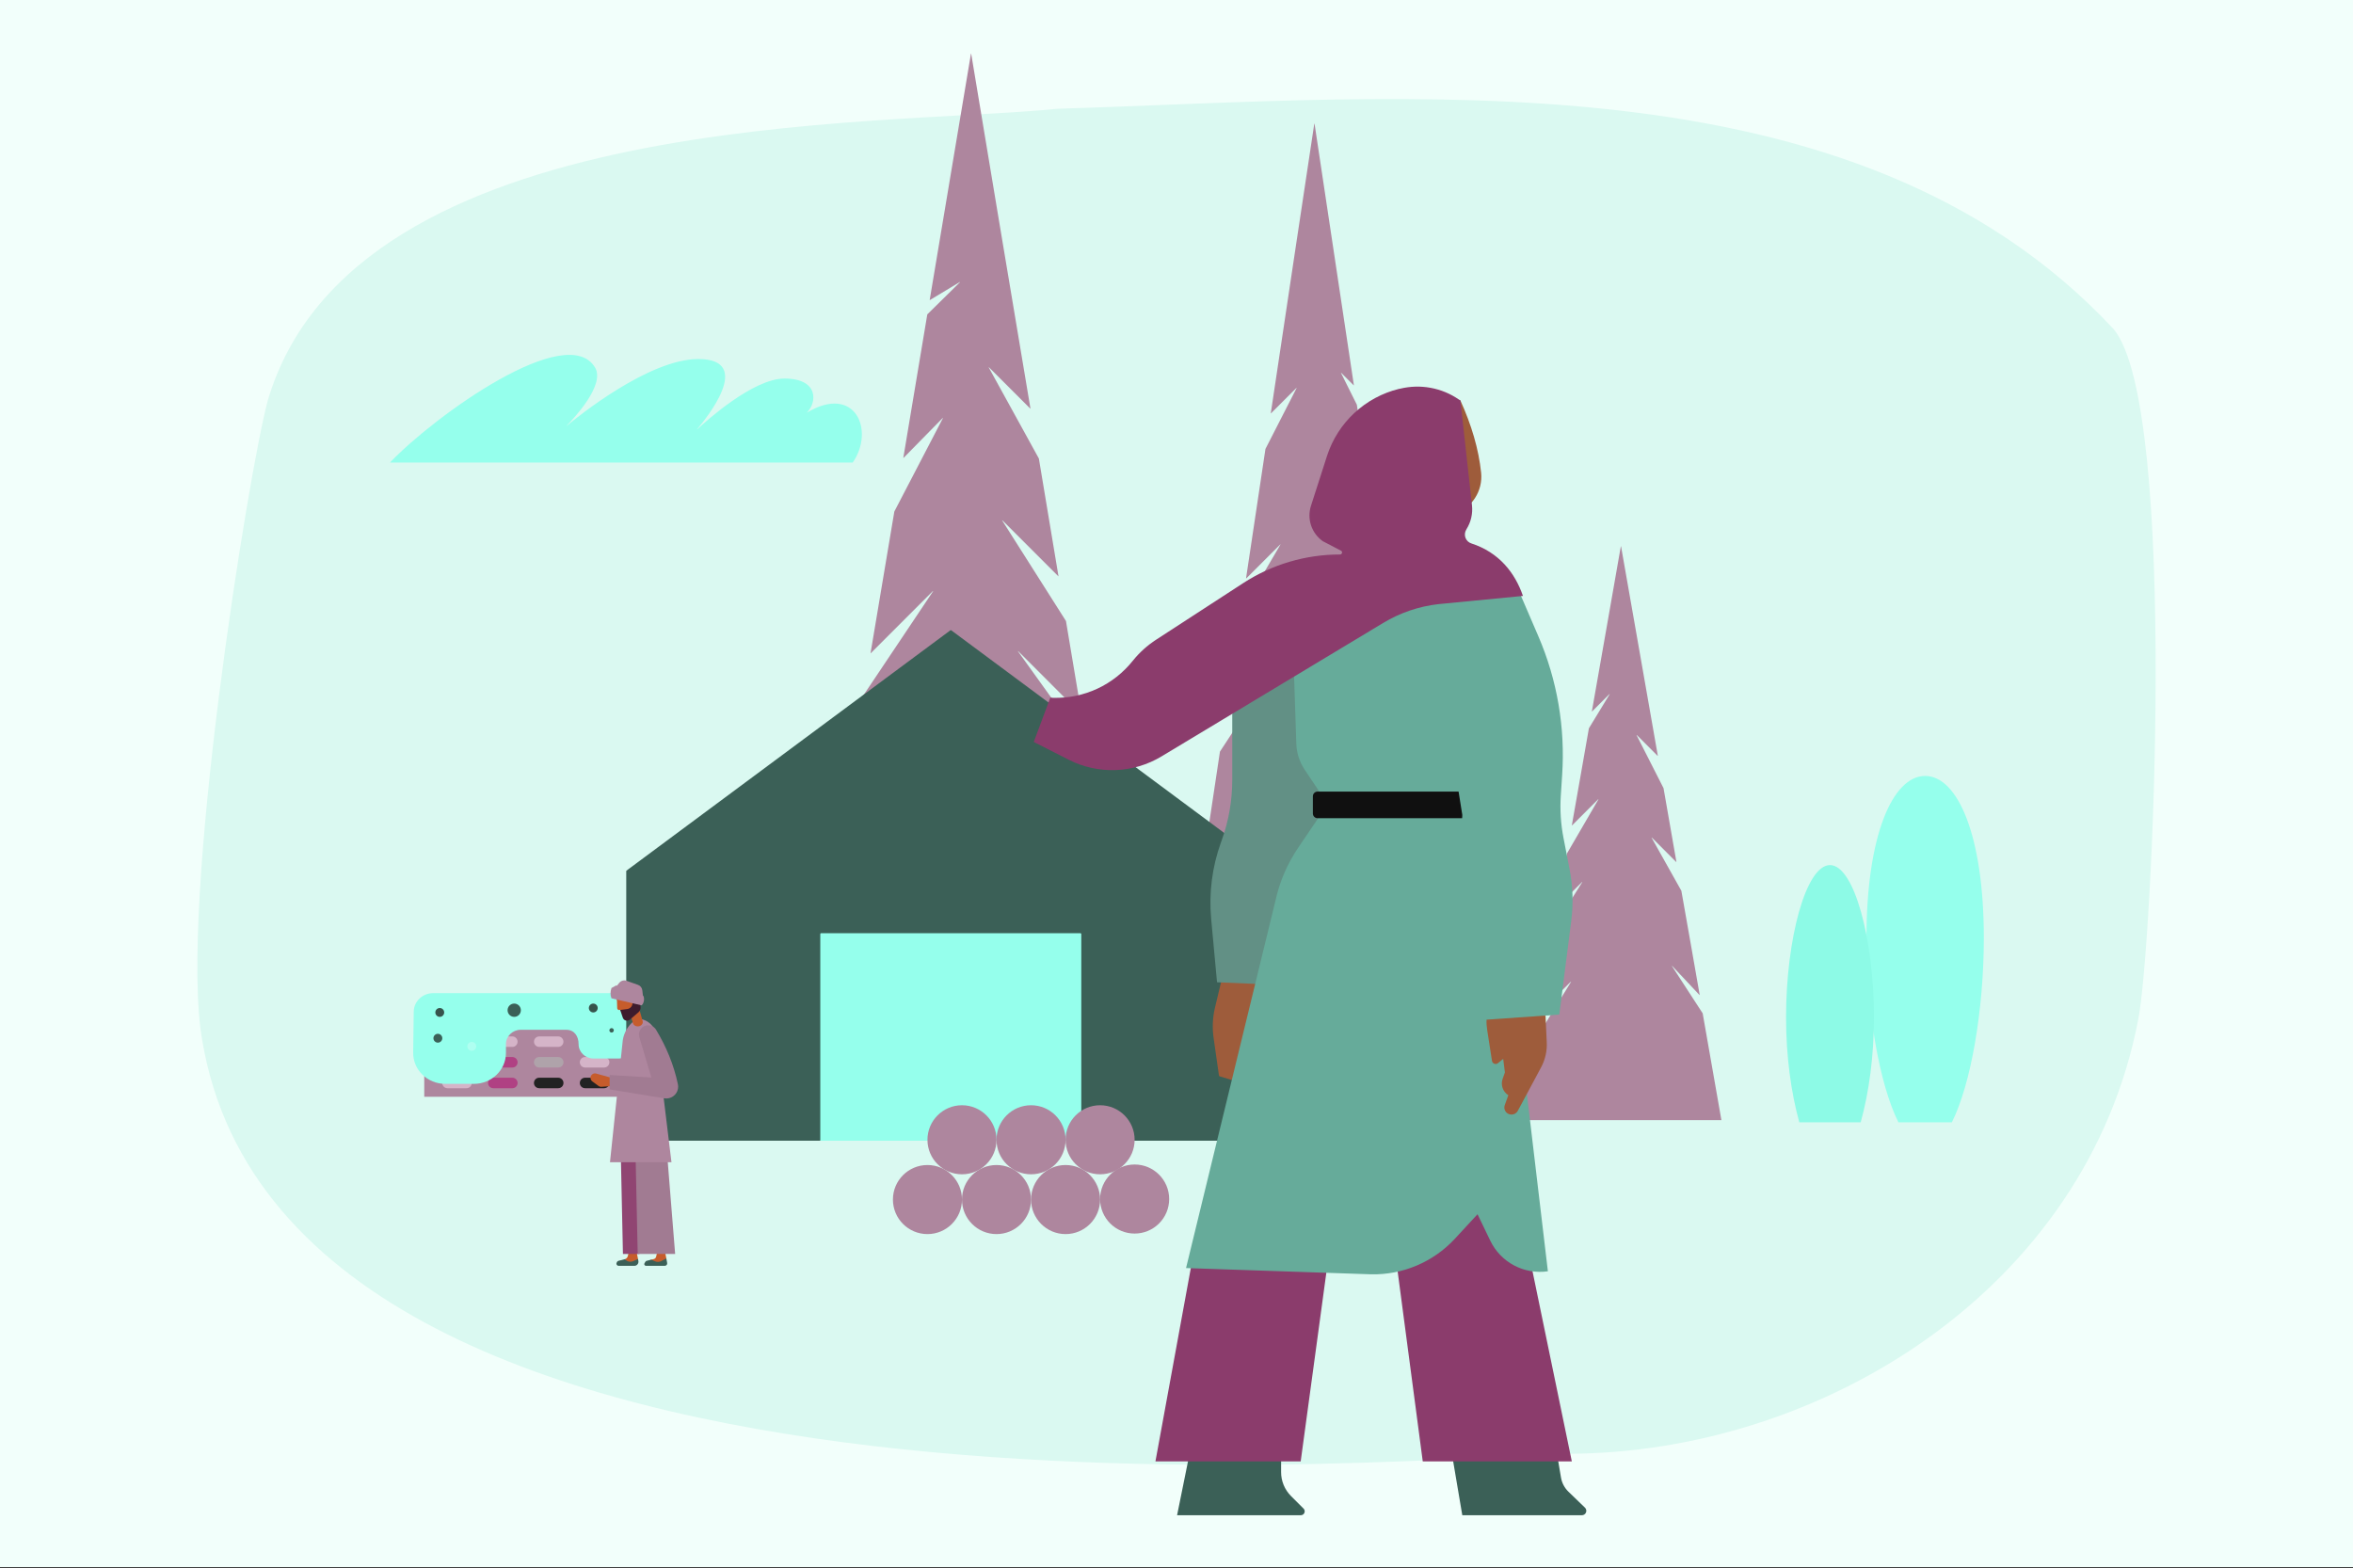 <svg width="2000" height="1333" viewBox="0 0 2000 1333" fill="none" xmlns="http://www.w3.org/2000/svg">
<rect x="0" y="0" width="2000" height="1333" fill="#333333" stroke="none"/>
<g clip-path="url(#clip0_1904_271)">
<path d="M2000 0H0V1332.05H2000V0Z" fill="#F2FFFB"/>
<path d="M227.578 340.512C301.013 90.737 750.155 107.772 898.896 92.435C1194.68 83.584 1575.66 42.681 1796.48 279.686C1852.19 345.794 1829.19 809.242 1817.43 866.672C1773.47 1095.49 1548.91 1234.86 1333.37 1235.72C1230.8 1236.05 247.007 1335.05 171.86 884.041C151.764 771.589 210.877 402.194 227.578 340.512Z" fill="#DAF9F1"/>
<path d="M1658.97 953.947C1658.99 953.947 1659.02 953.947 1659.03 953.933C1659.05 953.918 1659.06 953.904 1659.08 953.889C1675.18 921.822 1686.21 858.602 1686.21 797.298C1686.21 710.064 1663.92 659.555 1636.32 659.555C1608.74 659.555 1586.45 710.064 1586.45 797.298C1586.45 858.602 1597.47 921.822 1613.59 953.889C1613.59 953.904 1613.62 953.918 1613.62 953.933C1613.64 953.947 1613.66 953.947 1613.69 953.947H1658.97Z" fill="#95FFEC"/>
<path d="M1581.49 953.946C1581.5 953.946 1581.53 953.946 1581.55 953.917C1581.58 953.902 1581.59 953.888 1581.59 953.859C1588.58 928.408 1592.82 898.024 1592.82 864.535C1592.82 798.733 1576.05 735.324 1555.46 735.324C1534.87 735.324 1518.11 798.733 1518.11 864.535C1518.11 898.024 1522.35 928.408 1529.34 953.859C1529.34 953.888 1529.35 953.902 1529.37 953.917C1529.38 953.946 1529.43 953.946 1529.44 953.946H1581.49Z" fill="#8DFAE6"/>
<path d="M360.605 856.863C360.605 856.848 360.605 856.834 360.62 856.819C360.62 856.805 360.634 856.805 360.649 856.805H796.224C796.238 856.805 796.253 856.805 796.267 856.819C796.282 856.834 796.296 856.848 796.296 856.848L808.572 885.056C808.586 885.085 808.601 885.114 808.601 885.157V932.184C808.601 932.198 808.586 932.213 808.586 932.228C808.572 932.228 808.557 932.242 808.543 932.242H360.649C360.634 932.242 360.62 932.228 360.62 932.228C360.605 932.213 360.605 932.198 360.605 932.184V856.863Z" fill="#AE869E"/>
<path d="M743.279 922.12C744.396 922.12 745.31 921.22 745.31 920.103C745.31 918.986 744.396 918.086 743.279 918.086C742.161 918.086 741.262 918.986 741.262 920.103C741.262 921.22 742.161 922.12 743.279 922.12Z" fill="#37534C"/>
<path d="M396.534 872.301H380.356C379.166 872.301 378.034 871.823 377.193 870.981C376.351 870.154 375.887 869.022 375.887 867.832C375.887 866.643 376.351 865.511 377.193 864.669C378.034 863.842 379.166 863.363 380.356 863.363H396.534C397.724 863.363 398.856 863.842 399.698 864.669C400.539 865.511 401.003 866.643 401.003 867.832C401.003 869.022 400.539 870.154 399.698 870.981C398.856 871.823 397.724 872.301 396.534 872.301Z" fill="#B04183"/>
<path d="M435.48 872.301H419.287C418.111 872.301 416.965 871.823 416.138 870.981C415.296 870.154 414.832 869.022 414.832 867.832C414.832 866.643 415.296 865.511 416.138 864.669C416.965 863.842 418.111 863.363 419.287 863.363H435.48C436.655 863.363 437.787 863.842 438.628 864.684C439.47 865.511 439.934 866.643 439.949 867.832C439.949 868.427 439.833 869.008 439.615 869.545C439.383 870.081 439.049 870.575 438.643 870.996C438.222 871.402 437.729 871.736 437.192 871.968C436.641 872.185 436.06 872.301 435.48 872.301Z" fill="#AFA3AA"/>
<path d="M474.484 872.301H458.291C457.115 872.301 455.969 871.823 455.142 870.981C454.3 870.154 453.836 869.022 453.836 867.832C453.836 866.643 454.3 865.511 455.142 864.669C455.969 863.842 457.115 863.363 458.291 863.363H474.484C475.673 863.363 476.805 863.842 477.647 864.669C478.488 865.511 478.953 866.643 478.953 867.832C478.953 869.022 478.488 870.154 477.647 870.981C476.805 871.823 475.673 872.301 474.484 872.301Z" fill="#222222"/>
<path d="M513.484 872.301H497.305C496.115 872.301 494.983 871.823 494.142 870.981C493.3 870.154 492.836 869.022 492.836 867.832C492.836 866.643 493.3 865.511 494.142 864.669C494.983 863.842 496.115 863.363 497.305 863.363H513.484C514.673 863.363 515.805 863.842 516.647 864.669C517.488 865.511 517.953 866.643 517.953 867.832C517.953 869.022 517.488 870.154 516.647 870.981C515.805 871.823 514.673 872.301 513.484 872.301Z" fill="#B04183"/>
<path d="M552.503 872.301H536.31C535.135 872.301 533.988 871.823 533.161 870.981C532.32 870.154 531.855 869.022 531.855 867.832C531.855 866.643 532.32 865.511 533.161 864.669C533.988 863.842 535.135 863.363 536.31 863.363H552.503C553.693 863.378 554.81 863.842 555.652 864.684C556.479 865.511 556.958 866.643 556.972 867.832C556.958 869.008 556.479 870.139 555.637 870.966C554.81 871.794 553.678 872.272 552.503 872.301Z" fill="#B04183"/>
<path d="M591.433 872.301H575.254C574.064 872.301 572.933 871.823 572.091 870.981C571.249 870.154 570.785 869.022 570.785 867.832C570.785 866.643 571.249 865.511 572.091 864.669C572.933 863.842 574.064 863.363 575.254 863.363H591.433C592.623 863.378 593.754 863.842 594.582 864.684C595.423 865.511 595.902 866.643 595.902 867.832C595.902 868.413 595.8 869.008 595.568 869.545C595.351 870.081 595.017 870.575 594.61 870.996C594.19 871.402 593.696 871.736 593.159 871.968C592.608 872.185 592.028 872.301 591.433 872.301Z" fill="#B04183"/>
<path d="M630.448 872.301H614.255C613.08 872.301 611.934 871.823 611.092 870.981C610.265 870.154 609.801 869.022 609.801 867.832C609.801 866.643 610.265 865.511 611.092 864.669C611.934 863.842 613.08 863.363 614.255 863.363H630.448C631.638 863.363 632.77 863.842 633.597 864.669C634.439 865.511 634.918 866.643 634.918 867.832C634.918 869.022 634.439 870.154 633.597 870.981C632.77 871.823 631.638 872.301 630.448 872.301Z" fill="#AFA3AA"/>
<path d="M669.452 872.301H653.274C652.084 872.301 650.952 871.823 650.111 870.981C649.269 870.154 648.805 869.022 648.805 867.832C648.805 866.643 649.269 865.511 650.111 864.669C650.952 863.842 652.084 863.363 653.274 863.363H669.452C670.642 863.363 671.774 863.842 672.615 864.669C673.457 865.511 673.921 866.643 673.921 867.832C673.921 869.022 673.457 870.154 672.615 870.981C671.774 871.823 670.642 872.301 669.452 872.301Z" fill="#B04183"/>
<path d="M708.471 872.301H692.278C691.088 872.301 689.956 871.823 689.114 870.981C688.273 870.154 687.809 869.022 687.809 867.832C687.809 866.643 688.273 865.511 689.114 864.669C689.956 863.842 691.088 863.363 692.278 863.363H708.471C709.646 863.378 710.778 863.842 711.619 864.684C712.446 865.511 712.925 866.643 712.925 867.832C712.911 869.008 712.432 870.139 711.605 870.966C710.763 871.794 709.646 872.272 708.471 872.301Z" fill="#B04183"/>
<path d="M747.402 872.301H731.223C730.033 872.301 728.901 871.823 728.06 870.981C727.218 870.154 726.754 869.022 726.754 867.832C726.754 866.643 727.218 865.511 728.06 864.669C728.901 863.842 730.033 863.363 731.223 863.363H747.402C748.577 863.378 749.709 863.842 750.55 864.684C751.392 865.511 751.856 866.643 751.871 867.832C751.871 868.413 751.755 869.008 751.537 869.545C751.305 870.081 750.986 870.575 750.565 870.996C750.144 871.402 749.651 871.736 749.114 871.968C748.577 872.185 747.996 872.301 747.402 872.301Z" fill="#B04183"/>
<path d="M786.398 872.301H770.219C769.029 872.301 767.898 871.823 767.056 870.981C766.214 870.154 765.75 869.022 765.75 867.832C765.75 866.643 766.214 865.511 767.056 864.669C767.898 863.842 769.029 863.363 770.219 863.363H786.398C787.587 863.363 788.719 863.842 789.561 864.669C790.402 865.511 790.867 866.643 790.867 867.832C790.867 869.022 790.402 870.154 789.561 870.981C788.719 871.823 787.587 872.301 786.398 872.301Z" fill="#D5B4C8"/>
<path d="M396.535 889.891H380.356C379.761 889.891 379.181 889.775 378.63 889.558C378.078 889.34 377.585 889.006 377.164 888.6C376.743 888.179 376.41 887.686 376.177 887.134C375.945 886.598 375.844 886.003 375.844 885.422C375.844 884.827 375.945 884.247 376.177 883.696C376.41 883.159 376.743 882.665 377.164 882.245C377.585 881.824 378.078 881.505 378.63 881.272C379.181 881.055 379.761 880.953 380.356 880.953H396.535C397.725 880.968 398.842 881.447 399.669 882.274C400.496 883.115 400.96 884.247 400.96 885.422C400.96 886.598 400.496 887.729 399.669 888.556C398.842 889.398 397.725 889.877 396.535 889.891Z" fill="#222222"/>
<path d="M435.475 889.891H419.282C418.107 889.877 416.99 889.398 416.163 888.556C415.335 887.729 414.871 886.598 414.871 885.422C414.871 884.247 415.335 883.115 416.163 882.274C416.99 881.447 418.107 880.968 419.282 880.953H435.475C436.651 880.953 437.782 881.432 438.624 882.274C439.465 883.101 439.93 884.232 439.944 885.422C439.944 886.003 439.828 886.598 439.611 887.134C439.378 887.671 439.045 888.165 438.638 888.585C438.218 888.992 437.724 889.325 437.187 889.558C436.636 889.775 436.056 889.891 435.475 889.891Z" fill="#D5B4C8"/>
<path d="M474.487 889.891H458.294C457.133 889.877 456.001 889.398 455.174 888.556C454.347 887.729 453.883 886.598 453.883 885.422C453.883 884.247 454.347 883.115 455.174 882.274C456.001 881.447 457.133 880.968 458.294 880.953H474.487C475.662 880.968 476.794 881.447 477.621 882.274C478.448 883.115 478.912 884.247 478.912 885.422C478.912 886.598 478.448 887.729 477.621 888.556C476.794 889.398 475.662 889.877 474.487 889.891Z" fill="#D5B4C8"/>
<path d="M552.503 889.891H536.309C535.729 889.891 535.134 889.775 534.583 889.558C534.046 889.34 533.538 889.006 533.132 888.6C532.696 888.179 532.377 887.686 532.145 887.134C531.913 886.598 531.797 886.003 531.797 885.422C531.797 884.827 531.913 884.247 532.145 883.696C532.377 883.159 532.696 882.665 533.132 882.245C533.538 881.824 534.046 881.505 534.583 881.272C535.134 881.055 535.729 880.953 536.309 880.953H552.503C553.692 880.953 554.81 881.432 555.651 882.274C556.493 883.101 556.957 884.232 556.972 885.422C556.957 886.598 556.478 887.729 555.637 888.556C554.81 889.383 553.678 889.862 552.503 889.891Z" fill="#AFA3AA"/>
<path d="M591.429 889.891H575.251C574.656 889.891 574.076 889.775 573.524 889.558C572.973 889.34 572.479 889.006 572.059 888.6C571.638 888.179 571.304 887.686 571.087 887.134C570.854 886.598 570.738 886.003 570.738 885.422C570.738 884.827 570.854 884.247 571.087 883.696C571.304 883.159 571.638 882.665 572.059 882.245C572.479 881.824 572.973 881.505 573.524 881.272C574.076 881.055 574.656 880.953 575.251 880.953H591.429C592.619 880.953 593.751 881.432 594.578 882.274C595.42 883.101 595.899 884.232 595.899 885.422C595.899 886.003 595.797 886.598 595.565 887.134C595.347 887.671 595.013 888.165 594.607 888.585C594.186 888.992 593.693 889.325 593.156 889.558C592.605 889.775 592.024 889.891 591.429 889.891Z" fill="#AFA3AA"/>
<path d="M630.448 889.891H614.255C613.66 889.891 613.08 889.775 612.528 889.558C611.977 889.34 611.483 889.006 611.063 888.6C610.642 888.179 610.308 887.686 610.091 887.134C609.858 886.598 609.742 886.003 609.742 885.422C609.742 884.827 609.858 884.247 610.091 883.696C610.308 883.159 610.642 882.665 611.063 882.245C611.483 881.824 611.977 881.505 612.528 881.272C613.08 881.055 613.66 880.953 614.255 880.953H630.448C631.623 880.968 632.755 881.447 633.568 882.274C634.395 883.115 634.859 884.247 634.859 885.422C634.859 886.598 634.395 887.729 633.568 888.556C632.755 889.398 631.623 889.877 630.448 889.891Z" fill="#D5B4C8"/>
<path d="M669.448 889.891H653.269C652.674 889.891 652.079 889.775 651.543 889.558C650.991 889.34 650.498 889.006 650.077 888.6C649.656 888.179 649.323 887.686 649.09 887.134C648.873 886.598 648.742 886.003 648.742 885.422C648.742 884.827 648.873 884.247 649.09 883.696C649.323 883.159 649.656 882.665 650.077 882.245C650.498 881.824 650.991 881.505 651.543 881.272C652.079 881.055 652.674 880.953 653.269 880.953H669.448C670.623 880.968 671.755 881.447 672.582 882.274C673.409 883.115 673.873 884.247 673.873 885.422C673.873 886.598 673.409 887.729 672.582 888.556C671.755 889.398 670.623 889.877 669.448 889.891Z" fill="#D5B4C8"/>
<path d="M708.467 889.891H692.274C691.679 889.891 691.099 889.775 690.548 889.558C689.996 889.34 689.503 889.006 689.082 888.6C688.661 888.179 688.328 887.686 688.095 887.134C687.878 886.598 687.762 886.003 687.762 885.422C687.762 884.827 687.878 884.247 688.095 883.696C688.328 883.159 688.661 882.665 689.082 882.245C689.503 881.824 689.996 881.505 690.548 881.272C691.099 881.055 691.679 880.953 692.274 880.953H708.467C709.643 880.953 710.775 881.432 711.616 882.274C712.443 883.101 712.922 884.232 712.922 885.422C712.908 886.598 712.429 887.729 711.602 888.556C710.76 889.383 709.643 889.862 708.467 889.891Z" fill="#222222"/>
<path d="M747.401 889.891H731.222C730.628 889.891 730.033 889.775 729.496 889.558C728.944 889.34 728.451 889.006 728.03 888.6C727.609 888.179 727.276 887.686 727.044 887.134C726.811 886.598 726.695 886.003 726.695 885.422C726.695 884.827 726.811 884.247 727.044 883.696C727.276 883.159 727.609 882.665 728.03 882.245C728.451 881.824 728.944 881.505 729.496 881.272C730.033 881.055 730.628 880.953 731.222 880.953H747.401C748.576 880.953 749.708 881.432 750.55 882.274C751.391 883.101 751.856 884.232 751.87 885.422C751.87 886.003 751.754 886.598 751.536 887.134C751.304 887.671 750.985 888.165 750.564 888.585C750.143 888.992 749.65 889.325 749.113 889.558C748.576 889.775 747.996 889.891 747.401 889.891Z" fill="#AFA3AA"/>
<path d="M786.406 889.891H770.227C769.633 889.891 769.052 889.775 768.501 889.558C767.949 889.34 767.456 889.006 767.035 888.6C766.614 888.179 766.281 887.686 766.049 887.134C765.831 886.598 765.715 886.003 765.715 885.422C765.715 884.827 765.831 884.247 766.049 883.696C766.281 883.159 766.614 882.665 767.035 882.245C767.456 881.824 767.949 881.505 768.501 881.272C769.052 881.055 769.633 880.953 770.227 880.953H786.406C787.596 880.968 788.713 881.447 789.54 882.274C790.367 883.115 790.832 884.247 790.832 885.422C790.832 886.598 790.367 887.729 789.54 888.556C788.713 889.398 787.596 889.877 786.406 889.891Z" fill="#222222"/>
<path d="M396.534 907.403H380.356C379.166 907.403 378.034 906.924 377.193 906.097C376.351 905.256 375.887 904.124 375.887 902.934C375.887 901.744 376.351 900.612 377.193 899.771C378.034 898.929 379.166 898.465 380.356 898.465H396.534C397.724 898.479 398.856 898.944 399.683 899.785C400.525 900.612 401.003 901.744 401.003 902.934C401.003 903.514 400.887 904.095 400.67 904.646C400.452 905.183 400.118 905.676 399.698 906.097C399.291 906.503 398.798 906.837 398.247 907.055C397.71 907.287 397.129 907.403 396.534 907.403Z" fill="#AFA3AA"/>
<path d="M435.48 907.403H419.287C418.111 907.403 416.965 906.924 416.138 906.097C415.296 905.256 414.832 904.124 414.832 902.934C414.832 901.744 415.296 900.612 416.138 899.771C416.965 898.929 418.111 898.465 419.287 898.465H435.48C436.655 898.479 437.787 898.944 438.628 899.785C439.47 900.612 439.934 901.744 439.949 902.934C439.949 903.514 439.847 904.109 439.615 904.646C439.397 905.197 439.064 905.691 438.657 906.112C438.237 906.532 437.743 906.852 437.192 907.069C436.655 907.301 436.075 907.403 435.48 907.403Z" fill="#B04183"/>
<path d="M478.953 902.934C478.953 903.514 478.837 904.095 478.619 904.646C478.387 905.183 478.068 905.676 477.647 906.097C477.226 906.503 476.747 906.837 476.196 907.055C475.659 907.287 475.079 907.403 474.484 907.403H458.291C457.115 907.403 455.969 906.924 455.142 906.097C454.3 905.256 453.836 904.124 453.836 902.934C453.836 901.744 454.3 900.612 455.142 899.771C455.969 898.929 457.115 898.465 458.291 898.465H474.484C475.673 898.479 476.805 898.944 477.632 899.785C478.474 900.612 478.953 901.744 478.953 902.934Z" fill="#AFA3AA"/>
<path d="M513.484 907.403H497.305C496.115 907.403 494.983 906.924 494.142 906.097C493.3 905.256 492.836 904.124 492.836 902.934C492.836 901.744 493.3 900.612 494.142 899.771C494.983 898.929 496.115 898.465 497.305 898.465H513.484C514.673 898.479 515.805 898.944 516.632 899.785C517.474 900.612 517.953 901.744 517.953 902.934C517.953 903.514 517.837 904.095 517.619 904.646C517.401 905.183 517.068 905.676 516.661 906.097C516.241 906.503 515.747 906.837 515.21 907.055C514.659 907.287 514.079 907.403 513.484 907.403Z" fill="#D5B4C8"/>
<path d="M552.503 907.403H536.31C535.135 907.403 533.988 906.924 533.161 906.097C532.32 905.256 531.855 904.124 531.855 902.934C531.855 901.744 532.32 900.612 533.161 899.771C533.988 898.929 535.135 898.465 536.31 898.465H552.503C553.693 898.465 554.825 898.929 555.666 899.771C556.493 900.612 556.972 901.744 556.972 902.934C556.972 904.124 556.493 905.256 555.666 906.097C554.825 906.924 553.693 907.403 552.503 907.403Z" fill="#D5B4C8"/>
<path d="M591.433 907.403H575.254C574.064 907.403 572.933 906.924 572.091 906.097C571.249 905.256 570.785 904.124 570.785 902.934C570.785 901.744 571.249 900.612 572.091 899.771C572.933 898.929 574.064 898.465 575.254 898.465H591.433C592.623 898.479 593.754 898.944 594.582 899.785C595.423 900.612 595.902 901.744 595.902 902.934C595.916 903.514 595.8 904.109 595.583 904.646C595.365 905.197 595.031 905.691 594.61 906.112C594.204 906.532 593.696 906.852 593.159 907.069C592.608 907.301 592.028 907.403 591.433 907.403Z" fill="#222222"/>
<path d="M630.448 907.403H614.255C613.08 907.403 611.934 906.924 611.092 906.097C610.265 905.256 609.801 904.124 609.801 902.934C609.801 901.744 610.265 900.612 611.092 899.771C611.934 898.929 613.08 898.465 614.255 898.465H630.448C631.624 898.479 632.755 898.944 633.597 899.785C634.424 900.612 634.903 901.744 634.918 902.934C634.918 903.514 634.801 904.095 634.584 904.646C634.352 905.183 634.018 905.676 633.612 906.097C633.191 906.503 632.697 906.837 632.161 907.055C631.624 907.287 631.029 907.403 630.448 907.403Z" fill="#222222"/>
<path d="M669.452 907.403H653.274C652.084 907.403 650.952 906.924 650.111 906.097C649.269 905.256 648.805 904.124 648.805 902.934C648.805 901.744 649.269 900.612 650.111 899.771C650.952 898.929 652.084 898.465 653.274 898.465H669.452C670.642 898.479 671.774 898.944 672.601 899.785C673.443 900.612 673.907 901.744 673.921 902.934C673.921 903.514 673.805 904.095 673.588 904.646C673.37 905.183 673.036 905.676 672.615 906.097C672.195 906.503 671.701 906.837 671.165 907.055C670.628 907.287 670.047 907.403 669.452 907.403Z" fill="#B04183"/>
<path d="M708.471 907.403H692.278C691.088 907.403 689.956 906.924 689.114 906.097C688.273 905.256 687.809 904.124 687.809 902.934C687.809 901.744 688.273 900.612 689.114 899.771C689.956 898.929 691.088 898.465 692.278 898.465H708.471C709.646 898.465 710.792 898.929 711.619 899.771C712.461 900.612 712.925 901.744 712.925 902.934C712.925 904.124 712.461 905.256 711.619 906.097C710.792 906.924 709.646 907.403 708.471 907.403Z" fill="#D5B4C8"/>
<path d="M747.402 907.403H731.223C730.033 907.403 728.901 906.924 728.06 906.097C727.218 905.256 726.754 904.124 726.754 902.934C726.754 901.744 727.218 900.612 728.06 899.771C728.901 898.929 730.033 898.465 731.223 898.465H747.402C748.577 898.479 749.709 898.944 750.55 899.785C751.392 900.612 751.856 901.744 751.871 902.934C751.885 903.514 751.769 904.109 751.537 904.646C751.319 905.197 751 905.691 750.579 906.112C750.158 906.532 749.665 906.852 749.128 907.069C748.577 907.301 747.996 907.403 747.402 907.403Z" fill="#B04183"/>
<path d="M786.398 907.403H770.219C769.029 907.403 767.898 906.924 767.056 906.097C766.214 905.256 765.75 904.124 765.75 902.934C765.75 901.744 766.214 900.612 767.056 899.771C767.898 898.929 769.029 898.465 770.219 898.465H786.398C787.587 898.479 788.719 898.944 789.546 899.785C790.388 900.612 790.867 901.744 790.867 902.934C790.867 903.514 790.751 904.095 790.533 904.646C790.315 905.183 789.982 905.676 789.561 906.097C789.155 906.503 788.661 906.837 788.11 907.055C787.573 907.287 786.993 907.403 786.398 907.403Z" fill="#B04183"/>
<path d="M401.003 920.52C401.003 921.1 400.887 921.681 400.67 922.232C400.452 922.769 400.118 923.262 399.698 923.683C399.291 924.089 398.798 924.423 398.247 924.641C397.71 924.873 397.129 924.989 396.534 924.989H380.356C379.166 924.989 378.034 924.51 377.193 923.683C376.351 922.841 375.887 921.695 375.887 920.52C375.887 919.33 376.351 918.198 377.193 917.357C378.034 916.515 379.166 916.051 380.356 916.051H396.534C397.724 916.065 398.856 916.53 399.683 917.371C400.525 918.198 401.003 919.33 401.003 920.52Z" fill="#D5B4C8"/>
<path d="M435.48 924.989H419.287C418.111 924.989 416.965 924.51 416.138 923.683C415.296 922.841 414.832 921.695 414.832 920.52C414.832 919.33 415.296 918.198 416.138 917.357C416.965 916.515 418.111 916.051 419.287 916.051H435.48C436.655 916.065 437.787 916.53 438.628 917.371C439.47 918.198 439.934 919.33 439.949 920.52C439.949 921.1 439.847 921.695 439.615 922.232C439.397 922.783 439.064 923.277 438.657 923.698C438.237 924.118 437.743 924.438 437.192 924.655C436.655 924.887 436.075 924.989 435.48 924.989Z" fill="#B04183"/>
<path d="M474.484 924.989H458.291C457.115 924.989 455.969 924.51 455.142 923.683C454.3 922.841 453.836 921.695 453.836 920.52C453.836 919.33 454.3 918.198 455.142 917.357C455.969 916.515 457.115 916.051 458.291 916.051H474.484C475.673 916.065 476.805 916.53 477.632 917.371C478.474 918.198 478.953 919.33 478.953 920.52C478.953 921.1 478.837 921.681 478.619 922.232C478.401 922.769 478.068 923.262 477.647 923.683C477.226 924.089 476.747 924.423 476.196 924.641C475.659 924.873 475.079 924.989 474.484 924.989Z" fill="#222222"/>
<path d="M513.484 924.989H497.305C496.115 924.989 494.983 924.51 494.142 923.683C493.3 922.841 492.836 921.695 492.836 920.52C492.836 919.33 493.3 918.198 494.142 917.357C494.983 916.515 496.115 916.051 497.305 916.051H513.484C514.673 916.065 515.805 916.53 516.632 917.371C517.474 918.198 517.953 919.33 517.953 920.52C517.953 921.1 517.837 921.681 517.619 922.232C517.401 922.769 517.068 923.262 516.661 923.683C516.241 924.089 515.747 924.423 515.21 924.641C514.659 924.873 514.079 924.989 513.484 924.989Z" fill="#222222"/>
<path d="M552.503 924.989H536.31C535.135 924.989 533.988 924.51 533.161 923.683C532.32 922.841 531.855 921.695 531.855 920.52C531.855 919.33 532.32 918.198 533.161 917.357C533.988 916.515 535.135 916.051 536.31 916.051H552.503C553.693 916.051 554.825 916.515 555.666 917.357C556.493 918.198 556.972 919.33 556.972 920.52C556.972 921.695 556.493 922.841 555.666 923.683C554.825 924.51 553.693 924.989 552.503 924.989Z" fill="#D5B4C8"/>
<path d="M591.433 924.989H575.254C574.064 924.989 572.933 924.51 572.091 923.683C571.249 922.841 570.785 921.695 570.785 920.52C570.785 919.33 571.249 918.198 572.091 917.357C572.933 916.515 574.064 916.051 575.254 916.051H591.433C592.623 916.065 593.754 916.53 594.582 917.371C595.423 918.198 595.902 919.33 595.902 920.52C595.916 921.1 595.8 921.695 595.583 922.232C595.365 922.783 595.031 923.277 594.61 923.698C594.204 924.118 593.696 924.438 593.159 924.655C592.608 924.887 592.028 924.989 591.433 924.989Z" fill="#B04183"/>
<path d="M630.447 924.989H614.254C613.079 924.989 611.933 924.51 611.091 923.683C610.264 922.841 609.785 921.695 609.785 920.52C609.785 919.33 610.264 918.198 611.091 917.357C611.933 916.515 613.079 916.051 614.254 916.051H630.447C631.623 916.065 632.754 916.53 633.596 917.371C634.423 918.198 634.902 919.33 634.916 920.52C634.916 921.1 634.8 921.681 634.583 922.232C634.35 922.769 634.017 923.262 633.61 923.683C633.19 924.089 632.696 924.423 632.159 924.641C631.623 924.873 631.028 924.989 630.447 924.989Z" fill="#AFA3AA"/>
<path d="M669.452 924.989H653.274C652.084 924.989 650.952 924.51 650.111 923.683C649.269 922.841 648.805 921.695 648.805 920.52C648.805 919.33 649.269 918.198 650.111 917.357C650.952 916.515 652.084 916.051 653.274 916.051H669.452C670.642 916.065 671.774 916.53 672.601 917.371C673.443 918.198 673.907 919.33 673.921 920.52C673.921 921.1 673.805 921.681 673.588 922.232C673.37 922.769 673.036 923.262 672.615 923.683C672.195 924.089 671.701 924.423 671.165 924.641C670.628 924.873 670.047 924.989 669.452 924.989Z" fill="#B04183"/>
<path d="M708.471 924.989H692.278C691.088 924.989 689.956 924.51 689.114 923.683C688.273 922.841 687.809 921.695 687.809 920.52C687.809 919.33 688.273 918.198 689.114 917.357C689.956 916.515 691.088 916.051 692.278 916.051H708.471C709.646 916.051 710.792 916.515 711.619 917.357C712.461 918.198 712.925 919.33 712.925 920.52C712.925 921.695 712.461 922.841 711.619 923.683C710.792 924.51 709.646 924.989 708.471 924.989Z" fill="#D5B4C8"/>
<path d="M747.402 924.989H731.223C730.033 924.989 728.901 924.51 728.06 923.683C727.218 922.841 726.754 921.695 726.754 920.52C726.754 919.33 727.218 918.198 728.06 917.357C728.901 916.515 730.033 916.051 731.223 916.051H747.402C748.577 916.065 749.709 916.53 750.55 917.371C751.392 918.198 751.856 919.33 751.871 920.52C751.885 921.1 751.769 921.695 751.537 922.232C751.319 922.783 751 923.277 750.579 923.698C750.158 924.118 749.665 924.438 749.128 924.655C748.577 924.887 747.996 924.989 747.402 924.989Z" fill="#B04183"/>
<path d="M786.398 924.989H770.219C769.029 924.989 767.898 924.51 767.056 923.683C766.214 922.841 765.75 921.695 765.75 920.52C765.75 919.33 766.214 918.198 767.056 917.357C767.898 916.515 769.029 916.051 770.219 916.051H786.398C787.587 916.065 788.719 916.53 789.546 917.371C790.388 918.198 790.867 919.33 790.867 920.52C790.867 921.1 790.751 921.681 790.533 922.232C790.315 922.769 789.982 923.262 789.561 923.683C789.155 924.089 788.661 924.423 788.11 924.641C787.573 924.873 786.993 924.989 786.398 924.989Z" fill="#B04183"/>
<path d="M808.602 885.145C806.499 884.652 805.048 884.304 805.048 884.304C795.413 881.997 786.068 889.048 786.068 898.61V899.379C786.068 907.955 778.799 912.322 769.933 912.322H580.419C571.481 912.322 564.298 907.955 564.298 899.379L564.429 887.931C564.501 880.952 558.639 875.307 551.457 875.307H551.109C544.129 875.307 538.47 880.749 538.47 887.51C538.47 894.214 532.826 899.728 525.847 899.728H504.416C497.436 899.728 491.792 894.286 491.792 887.51C491.792 880.807 488.237 875.307 481.258 875.307H442.661C435.682 875.307 430.037 880.749 430.037 887.51V895.056C430.037 909.565 417.82 921.289 402.744 921.289H378.469C363.248 921.289 350.973 909.29 351.19 894.635L351.669 859.811C351.814 851.163 359.142 844.184 368.138 844.184H808.544C808.559 844.184 808.559 844.184 808.559 844.184C808.573 844.184 808.588 844.184 808.588 844.198C808.588 844.198 808.588 844.213 808.602 844.213V844.227V885.145Z" fill="#95FFEC"/>
<path d="M373.782 864.335C375.871 864.335 377.554 862.652 377.554 860.577C377.554 858.488 375.871 856.805 373.782 856.805C371.707 856.805 370.023 858.488 370.023 860.577C370.023 862.652 371.707 864.335 373.782 864.335Z" fill="#37534C"/>
<path d="M437.085 864.338C440.204 864.338 442.729 861.814 442.729 858.694C442.729 855.574 440.204 853.035 437.085 853.035C433.951 853.035 431.426 855.574 431.426 858.694C431.426 861.814 433.951 864.338 437.085 864.338Z" fill="#3B6057"/>
<path d="M519.843 877.671C520.888 877.671 521.73 876.829 521.73 875.785C521.73 874.755 520.888 873.898 519.843 873.898C518.813 873.898 517.957 874.755 517.957 875.785C517.957 876.829 518.813 877.671 519.843 877.671Z" fill="#3B6057"/>
<path d="M627.865 889.194C631.333 889.194 634.148 886.38 634.148 882.912C634.148 879.444 631.333 876.629 627.865 876.629C624.397 876.629 621.582 879.444 621.582 882.912C621.582 886.38 624.397 889.194 627.865 889.194Z" fill="#3B6057"/>
<path d="M699.035 905.374C701.125 905.374 702.808 903.691 702.808 901.616C702.808 899.527 701.125 897.844 699.035 897.844C696.961 897.844 695.277 899.527 695.277 901.616C695.277 903.691 696.961 905.374 699.035 905.374Z" fill="#37534C"/>
<path d="M747.398 893.644C749.487 893.644 751.17 891.961 751.17 889.886C751.17 887.796 749.487 886.113 747.398 886.113C745.323 886.113 743.625 887.796 743.625 889.886C743.625 891.961 745.323 893.644 747.398 893.644Z" fill="#37534C"/>
<path d="M777.329 871.535C780.841 871.535 783.684 868.691 783.684 865.18C783.684 861.683 780.841 858.824 777.329 858.824C773.832 858.824 770.988 861.683 770.988 865.18C770.988 868.691 773.832 871.535 777.329 871.535Z" fill="#3B6057"/>
<path d="M668.898 876.066C670.668 876.066 672.105 874.629 672.105 872.859C672.105 871.089 670.668 869.652 668.898 869.652C667.128 869.652 665.691 871.089 665.691 872.859C665.691 874.629 667.128 876.066 668.898 876.066Z" fill="#AFFFF1"/>
<path d="M726.749 868.113C728.824 868.113 730.507 866.429 730.507 864.34C730.507 862.265 728.824 860.582 726.749 860.582C724.66 860.582 722.977 862.265 722.977 864.34C722.977 866.429 724.66 868.113 726.749 868.113Z" fill="#37534C"/>
<path d="M745.312 866.369C747.387 866.369 749.07 864.686 749.07 862.597C749.07 860.522 747.387 858.824 745.312 858.824C743.222 858.824 741.539 860.522 741.539 862.597C741.539 864.686 743.222 866.369 745.312 866.369Z" fill="#37534C"/>
<path d="M504.284 860.58C506.359 860.58 508.042 858.883 508.042 856.808C508.042 854.733 506.359 853.035 504.284 853.035C502.195 853.035 500.512 854.733 500.512 856.808C500.512 858.883 502.195 860.58 504.284 860.58Z" fill="#37534C"/>
<path d="M583.351 867.136C585.426 867.136 587.109 865.438 587.109 863.363C587.109 861.289 585.426 859.605 583.351 859.605C581.261 859.605 579.578 861.289 579.578 863.363C579.578 865.438 581.261 867.136 583.351 867.136Z" fill="#37534C"/>
<path d="M621.581 860.58C623.671 860.58 625.354 858.883 625.354 856.808C625.354 854.733 623.671 853.035 621.581 853.035C619.492 853.035 617.809 854.733 617.809 856.808C617.809 858.883 619.492 860.58 621.581 860.58Z" fill="#37534C"/>
<path d="M401.003 893.166C403.093 893.166 404.776 891.469 404.776 889.394C404.776 887.304 403.093 885.621 401.003 885.621C398.928 885.621 397.23 887.304 397.23 889.394C397.23 891.469 398.928 893.166 401.003 893.166Z" fill="#AFFFF1"/>
<path d="M372.183 886.249C374.258 886.249 375.941 884.566 375.941 882.491C375.941 880.416 374.258 878.719 372.183 878.719C370.108 878.719 368.41 880.416 368.41 882.491C368.41 884.566 370.108 886.249 372.183 886.249Z" fill="#3B6057"/>
<path d="M331.643 393.154C331.628 393.154 331.614 393.139 331.599 393.139C331.585 393.125 331.585 393.11 331.57 393.11C331.57 393.096 331.57 393.081 331.57 393.067C331.57 393.052 331.57 393.038 331.585 393.023C370.196 352.7 482.213 272.576 505.835 312.493C514.541 327.206 487.727 355.675 481.618 361.871C481.603 361.885 481.589 361.9 481.589 361.914C481.589 361.929 481.603 361.958 481.618 361.972C481.618 361.972 481.647 361.987 481.661 361.987C481.676 361.987 481.69 361.987 481.705 361.972C491.325 353.963 551.628 305.18 593.548 305.18C641.851 305.18 599.453 356.705 592.517 364.816C592.503 364.831 592.489 364.845 592.489 364.86C592.503 364.889 592.503 364.903 592.517 364.918C592.532 364.932 592.547 364.932 592.561 364.932C592.59 364.932 592.605 364.932 592.619 364.918C599.54 358.446 639.98 321.765 666.765 321.765C696.191 321.765 694.392 342.282 685.947 350.524C685.933 350.538 685.933 350.553 685.933 350.567C685.933 350.582 685.933 350.611 685.947 350.625C685.947 350.64 685.962 350.64 685.991 350.64C686.005 350.654 686.02 350.64 686.034 350.64C726.88 326.278 743.784 365.803 724.819 393.125L724.805 393.139C724.79 393.154 724.776 393.154 724.761 393.154H331.643Z" fill="#95FFEC"/>
<path d="M1421.18 821.24C1421.15 821.211 1421.15 821.182 1421.15 821.153C1421.17 821.124 1421.18 821.095 1421.2 821.081C1421.22 821.066 1421.24 821.052 1421.28 821.066C1421.3 821.066 1421.34 821.081 1421.36 821.095L1444.48 845.704C1444.51 845.719 1444.53 845.733 1444.56 845.733C1444.59 845.748 1444.6 845.733 1444.63 845.719C1444.64 845.719 1444.66 845.704 1444.67 845.675C1444.69 845.646 1444.7 845.632 1444.69 845.603C1440.07 818.788 1434.68 788.767 1429.13 757.208C1429.12 757.193 1429.12 757.179 1429.12 757.164L1403.86 712.125C1403.84 712.096 1403.84 712.067 1403.84 712.038C1403.86 712.024 1403.87 711.98 1403.89 711.966C1403.91 711.966 1403.93 711.951 1403.97 711.951C1403.99 711.951 1404.02 711.966 1404.04 711.98L1424.69 732.642C1424.72 732.642 1424.74 732.657 1424.77 732.671C1424.78 732.671 1424.81 732.671 1424.84 732.657C1424.85 732.642 1424.87 732.628 1424.88 732.599C1424.9 732.584 1424.9 732.555 1424.9 732.526C1421.36 711.922 1417.66 690.854 1413.97 669.945C1413.97 669.93 1413.97 669.916 1413.96 669.916L1391.09 624.935C1391.07 624.92 1391.07 624.891 1391.07 624.862C1391.09 624.833 1391.1 624.804 1391.13 624.804C1391.15 624.775 1391.19 624.775 1391.2 624.775C1391.23 624.775 1391.26 624.79 1391.28 624.804L1408.91 642.449C1408.93 642.463 1408.96 642.463 1408.98 642.478C1409.01 642.478 1409.02 642.478 1409.05 642.463C1409.08 642.463 1409.08 642.434 1409.09 642.405C1409.11 642.391 1409.12 642.361 1409.11 642.347C1397.27 574.411 1385.75 509.581 1377.88 464.513C1377.87 464.484 1377.87 464.455 1377.84 464.44C1377.81 464.426 1377.8 464.426 1377.77 464.426C1377.74 464.426 1377.71 464.426 1377.69 464.44C1377.67 464.455 1377.65 464.484 1377.65 464.513C1371.18 501.194 1362.58 550.905 1353.07 604.592C1353.07 604.621 1353.07 604.65 1353.09 604.665C1353.1 604.694 1353.11 604.708 1353.13 604.708C1353.16 604.723 1353.19 604.723 1353.2 604.723C1353.23 604.723 1353.25 604.708 1353.27 604.694L1367.96 590.009C1367.97 589.995 1368 589.995 1368.02 589.981C1368.06 589.981 1368.07 589.995 1368.1 589.995C1368.13 590.024 1368.13 590.053 1368.15 590.082C1368.15 590.111 1368.15 590.126 1368.13 590.169L1350.55 619.015C1350.53 619.029 1350.53 619.044 1350.53 619.058C1345.76 646.003 1340.98 673.863 1336.05 701.432C1336.05 701.461 1336.05 701.49 1336.07 701.504C1336.08 701.533 1336.11 701.548 1336.11 701.562C1336.14 701.577 1336.17 701.577 1336.2 701.577C1336.23 701.562 1336.24 701.548 1336.25 701.548L1358.41 679.376C1358.44 679.362 1358.45 679.347 1358.5 679.347C1358.51 679.347 1358.54 679.347 1358.57 679.362C1358.59 679.376 1358.61 679.42 1358.61 679.434C1358.63 679.463 1358.61 679.492 1358.6 679.521L1331.99 725.286C1331.97 725.3 1331.97 725.315 1331.97 725.344C1329.36 740.521 1326.76 755.394 1324.15 769.962C1324.14 770.006 1324.15 770.02 1324.17 770.049C1324.17 770.064 1324.18 770.078 1324.21 770.093C1324.23 770.107 1324.25 770.107 1324.28 770.107C1324.3 770.107 1324.33 770.093 1324.34 770.064L1344.7 749.721C1344.73 749.692 1344.74 749.677 1344.77 749.677C1344.8 749.677 1344.83 749.692 1344.84 749.706C1344.87 749.735 1344.89 749.75 1344.9 749.779C1344.9 749.808 1344.9 749.837 1344.87 749.851L1320.99 787.795C1320.99 787.809 1320.99 787.838 1320.99 787.838C1316.36 814.305 1312.07 839.218 1308.06 861.244C1308.06 861.288 1308.06 861.302 1308.08 861.331C1308.08 861.346 1308.09 861.36 1308.12 861.375C1308.13 861.389 1308.16 861.389 1308.19 861.389C1308.22 861.389 1308.24 861.375 1308.25 861.346L1335.14 834.459C1335.17 834.459 1335.18 834.43 1335.22 834.43C1335.24 834.43 1335.27 834.444 1335.3 834.459C1335.31 834.473 1335.34 834.502 1335.34 834.531C1335.34 834.56 1335.34 834.575 1335.33 834.618L1303.66 886.042C1303.66 886.056 1303.66 886.071 1303.66 886.085C1297.66 920.068 1293.49 944.256 1292.09 951.99C1292.09 952.004 1292.09 952.019 1292.09 952.033C1292.09 952.048 1292.09 952.077 1292.1 952.091C1292.11 952.091 1292.13 952.106 1292.14 952.106C1292.16 952.12 1292.19 952.12 1292.2 952.12H1463.03C1463.04 952.12 1463.06 952.12 1463.07 952.106C1463.09 952.106 1463.11 952.091 1463.11 952.091C1463.11 952.077 1463.13 952.048 1463.14 952.033C1463.14 952.033 1463.14 952.004 1463.14 951.99C1461.4 942.515 1455.54 908.286 1447.24 861.346C1447.24 861.317 1447.23 861.302 1447.21 861.288L1421.18 821.24Z" fill="#AE869E"/>
<path d="M1186.62 749.055C1186.6 749.04 1186.6 749.011 1186.6 748.982C1186.62 748.953 1186.62 748.924 1186.64 748.924C1186.67 748.895 1186.69 748.895 1186.73 748.895C1186.75 748.895 1186.78 748.91 1186.79 748.924L1218.78 780.919C1218.81 780.933 1218.83 780.948 1218.86 780.948C1218.89 780.948 1218.9 780.948 1218.93 780.933C1218.94 780.919 1218.96 780.904 1218.97 780.89C1218.99 780.861 1218.99 780.832 1218.99 780.817C1214.66 752.291 1210.05 721.471 1205.12 688.824C1205.12 688.81 1205.1 688.81 1205.1 688.78L1154.65 601.851C1154.65 601.822 1154.65 601.808 1154.65 601.764C1154.65 601.75 1154.66 601.721 1154.69 601.692C1154.71 601.692 1154.74 601.677 1154.77 601.677C1154.8 601.677 1154.82 601.692 1154.84 601.706L1198.37 645.236C1198.38 645.251 1198.41 645.265 1198.44 645.265C1198.46 645.265 1198.48 645.265 1198.5 645.251C1198.53 645.251 1198.54 645.236 1198.56 645.207C1198.56 645.193 1198.56 645.164 1198.56 645.135C1196.41 630.712 1194.12 615.999 1191.97 601.111C1191.96 601.097 1191.96 601.082 1191.96 601.068L1149.6 517.737C1149.59 517.708 1149.59 517.679 1149.59 517.65C1149.6 517.621 1149.62 517.592 1149.63 517.592C1149.66 517.577 1149.67 517.563 1149.72 517.563C1149.73 517.563 1149.76 517.577 1149.79 517.592L1184.44 552.256C1184.47 552.285 1184.48 552.285 1184.51 552.285C1184.54 552.285 1184.56 552.285 1184.58 552.285C1184.6 552.271 1184.61 552.256 1184.63 552.227C1184.64 552.213 1184.64 552.184 1184.64 552.169C1182.03 534.96 1179.42 517.592 1176.81 500.238C1176.81 500.224 1176.79 500.223 1176.79 500.209L1145.09 436.655C1145.09 436.626 1145.09 436.597 1145.09 436.568C1145.09 436.554 1145.1 436.525 1145.13 436.51C1145.15 436.496 1145.18 436.481 1145.2 436.481C1145.23 436.496 1145.26 436.51 1145.28 436.51L1170.83 462.062C1170.84 462.077 1170.87 462.091 1170.89 462.106C1170.92 462.106 1170.94 462.106 1170.96 462.091C1170.99 462.077 1171 462.048 1171.02 462.033C1171.03 462.019 1171.03 461.99 1171.03 461.961C1165.01 422.174 1158.99 382.533 1153.29 343.98C1153.29 343.966 1153.29 343.966 1153.27 343.951L1139.84 317.064C1139.82 317.035 1139.82 317.021 1139.82 316.977C1139.84 316.963 1139.85 316.934 1139.88 316.919C1139.89 316.905 1139.92 316.905 1139.95 316.905C1139.98 316.905 1140 316.905 1140.02 316.934L1150.56 327.468C1150.59 327.482 1150.6 327.497 1150.63 327.511C1150.65 327.511 1150.67 327.511 1150.7 327.497C1150.72 327.482 1150.73 327.453 1150.75 327.453C1150.76 327.424 1150.76 327.395 1150.76 327.366C1137.99 242.164 1126.15 164.013 1117.35 105.233C1117.35 105.204 1117.34 105.175 1117.32 105.161C1117.29 105.132 1117.27 105.117 1117.23 105.117C1117.2 105.117 1117.17 105.132 1117.16 105.161C1117.13 105.175 1117.11 105.204 1117.11 105.233C1107.39 169.295 1094.32 256.717 1080.16 351.192C1080.16 351.221 1080.16 351.25 1080.17 351.264C1080.17 351.293 1080.2 351.308 1080.23 351.308C1080.24 351.322 1080.27 351.337 1080.29 351.322C1080.32 351.322 1080.34 351.308 1080.34 351.293L1101.86 329.789C1101.89 329.775 1101.91 329.76 1101.94 329.76C1101.96 329.746 1101.99 329.76 1102.01 329.775C1102.04 329.789 1102.05 329.819 1102.05 329.833C1102.07 329.877 1102.05 329.891 1102.05 329.92L1075.63 381.547C1075.63 381.547 1075.61 381.561 1075.61 381.576C1070.22 417.662 1064.67 454.662 1059.12 491.518C1059.12 491.532 1059.12 491.561 1059.13 491.59C1059.15 491.605 1059.16 491.634 1059.19 491.648C1059.2 491.648 1059.23 491.648 1059.26 491.648C1059.28 491.648 1059.31 491.634 1059.32 491.619L1088.14 462.802C1088.15 462.773 1088.18 462.759 1088.21 462.759C1088.24 462.759 1088.27 462.773 1088.28 462.788C1088.31 462.802 1088.33 462.831 1088.33 462.86C1088.33 462.889 1088.33 462.918 1088.31 462.933L1054.89 520.001C1054.89 520.015 1054.88 520.03 1054.88 520.044C1050.27 550.384 1045.8 580.435 1041.33 609.861C1041.31 609.89 1041.33 609.919 1041.34 609.933C1041.36 609.962 1041.36 609.977 1041.39 609.977C1041.41 609.991 1041.43 609.991 1041.46 609.991C1041.47 609.991 1041.5 609.977 1041.53 609.962L1082.55 568.928C1082.58 568.914 1082.59 568.899 1082.62 568.899C1082.65 568.899 1082.68 568.914 1082.71 568.914C1082.72 568.943 1082.74 568.972 1082.75 569.001C1082.75 569.03 1082.75 569.044 1082.72 569.088L1036.96 638.823C1036.95 638.823 1036.95 638.837 1036.93 638.866C1030.76 680.176 1024.74 719.658 1019.34 755.904C1019.34 755.933 1019.34 755.962 1019.36 755.991C1019.37 755.991 1019.4 756.02 1019.42 756.034C1019.43 756.049 1019.46 756.049 1019.49 756.049C1019.52 756.034 1019.53 756.02 1019.55 756.005L1047.73 727.841C1047.74 727.812 1047.77 727.798 1047.78 727.798C1047.83 727.798 1047.84 727.812 1047.87 727.827C1047.9 727.841 1047.9 727.87 1047.91 727.899C1047.91 727.928 1047.91 727.957 1047.9 727.972L1015.44 782.065C1015.44 782.08 1015.43 782.109 1015.43 782.109C1002.16 870.213 992.429 934.913 989.773 952.136C989.773 952.151 989.773 952.165 989.773 952.18C989.773 952.209 989.788 952.209 989.802 952.223C989.817 952.238 989.817 952.252 989.846 952.267C989.86 952.267 989.875 952.267 989.89 952.267H1244.73C1244.76 952.267 1244.77 952.267 1244.77 952.267C1244.8 952.252 1244.82 952.238 1244.83 952.223C1244.83 952.209 1244.83 952.209 1244.84 952.194C1244.84 952.165 1244.84 952.151 1244.84 952.136C1242.65 937.583 1235.4 888.8 1225.07 820.633C1225.07 820.618 1225.07 820.618 1225.05 820.604L1186.62 749.055Z" fill="#AE869E"/>
<path d="M952.629 805.164C952.629 805.149 952.629 805.135 952.629 805.12L895.46 712.851C895.446 712.837 895.431 712.808 895.446 712.779C895.446 712.75 895.46 712.721 895.475 712.706C895.504 712.692 895.533 712.677 895.562 712.677C895.591 712.677 895.62 712.692 895.634 712.721L945.099 762.185C945.128 762.2 945.157 762.214 945.171 762.214C945.2 762.229 945.215 762.214 945.244 762.2C945.273 762.185 945.273 762.185 945.287 762.156C945.302 762.127 945.316 762.113 945.302 762.084C938.83 723.356 931.72 680.639 924.175 635.615C924.175 635.586 924.161 635.571 924.146 635.571L865.294 553.677C865.265 553.648 865.25 553.619 865.265 553.575C865.265 553.561 865.279 553.517 865.294 553.503C865.323 553.488 865.352 553.474 865.381 553.474C865.41 553.474 865.439 553.503 865.468 553.517L919.111 607.175C919.14 607.19 919.155 607.19 919.184 607.204C919.213 607.204 919.227 607.204 919.256 607.19C919.271 607.19 919.285 607.161 919.3 607.132C919.314 607.117 919.329 607.088 919.314 607.074C915.005 581.188 910.536 554.722 906.067 527.936C906.067 527.907 906.067 527.907 906.067 527.893L851.872 442.473C851.858 442.443 851.858 442.414 851.858 442.385C851.858 442.356 851.872 442.327 851.901 442.313C851.916 442.298 851.945 442.298 851.974 442.298C852.003 442.298 852.032 442.298 852.046 442.327L899.479 489.746C899.494 489.761 899.523 489.775 899.537 489.789C899.566 489.789 899.581 489.789 899.61 489.775C899.639 489.76 899.653 489.731 899.668 489.717C899.668 489.688 899.682 489.673 899.668 489.644C894.125 456.504 888.568 422.899 883.025 389.772C883.025 389.758 883.01 389.743 883.01 389.729L840.409 312.333C840.395 312.318 840.38 312.289 840.395 312.275C840.395 312.231 840.424 312.217 840.438 312.202C840.467 312.173 840.496 312.159 840.511 312.173C840.554 312.173 840.569 312.188 840.598 312.217L875.654 347.258C875.668 347.273 875.698 347.287 875.712 347.302C875.741 347.302 875.77 347.302 875.785 347.287C875.814 347.273 875.828 347.258 875.828 347.229C875.843 347.215 875.857 347.186 875.843 347.157C856.428 231.599 838.32 122.978 825.508 45.741C825.508 45.712 825.493 45.683 825.478 45.669C825.449 45.639 825.42 45.625 825.391 45.625C825.362 45.625 825.333 45.639 825.304 45.669C825.275 45.683 825.275 45.712 825.275 45.741C815.858 101.909 803.612 174.72 790.234 254.902C790.234 254.931 790.234 254.946 790.234 254.975C790.248 254.989 790.263 255.004 790.292 255.018C790.292 255.033 790.321 255.047 790.35 255.047C790.364 255.047 790.393 255.033 790.408 255.018L815.8 239.725C815.829 239.71 815.858 239.71 815.887 239.71C815.916 239.71 815.945 239.725 815.945 239.754C815.975 239.768 815.989 239.812 815.974 239.826C815.974 239.855 815.96 239.884 815.945 239.899L788.202 267.192C788.188 267.221 788.173 267.236 788.173 267.265C781.542 306.587 774.766 347.606 767.816 389.076C767.816 389.105 767.816 389.134 767.83 389.148C767.845 389.177 767.859 389.192 767.874 389.192C767.903 389.206 767.932 389.206 767.947 389.206C767.976 389.206 767.99 389.192 768.019 389.177C783.167 373.753 798.229 358.402 801.247 355.34C801.276 355.311 801.29 355.311 801.319 355.311C801.348 355.311 801.377 355.311 801.406 355.326C801.421 355.34 801.435 355.369 801.45 355.398C801.45 355.427 801.45 355.442 801.436 355.471L760.184 434.753C760.169 434.768 760.169 434.768 760.169 434.782C753.393 475.193 746.602 515.603 739.971 555.084C739.957 555.113 739.971 555.128 739.986 555.157C740 555.186 740.015 555.186 740.029 555.2C740.058 555.215 740.073 555.215 740.102 555.215C740.131 555.215 740.145 555.2 740.174 555.186L792.904 502.442C792.933 502.428 792.962 502.413 792.991 502.413C793.005 502.413 793.049 502.413 793.063 502.428C793.092 502.442 793.107 502.486 793.107 502.5C793.121 502.544 793.107 502.558 793.092 502.587L733.892 590.996C733.877 591.011 733.877 591.04 733.877 591.04C728.639 622.309 723.546 652.664 718.627 681.785C718.627 681.8 718.627 681.829 718.642 681.858C718.642 681.872 718.656 681.901 718.685 681.916C718.7 681.916 718.729 681.916 718.758 681.916C718.772 681.916 718.801 681.901 718.816 681.887L780.469 620.234C780.483 620.22 780.512 620.205 780.541 620.205C780.57 620.205 780.599 620.22 780.614 620.22C780.643 620.249 780.657 620.278 780.672 620.292C780.672 620.336 780.672 620.35 780.643 620.379L710.531 730.234C710.531 730.249 710.516 730.263 710.516 730.278C691.363 844.66 676.853 931.009 673.414 951.975C673.414 951.975 673.414 952.004 673.414 952.019C673.414 952.033 673.414 952.048 673.429 952.062C673.443 952.077 673.458 952.092 673.472 952.092C673.487 952.092 673.516 952.106 673.53 952.106H976.948C976.962 952.106 976.963 952.092 976.992 952.092C977.006 952.092 977.021 952.077 977.021 952.062C977.035 952.048 977.05 952.033 977.05 952.019C977.064 952.004 977.064 951.975 977.05 951.975C974.554 935.884 965.427 881.37 952.629 805.164Z" fill="#AE869E"/>
<path d="M808.577 535.783C808.447 535.725 808.301 535.652 808.171 535.652C808.04 535.652 807.852 535.725 807.779 535.783L532.554 739.982C532.496 740.054 532.424 740.185 532.366 740.243C532.366 740.315 532.293 740.446 532.293 740.504V968.949C532.293 969.138 532.365 969.341 532.496 969.399C532.627 969.529 532.815 969.602 532.946 969.602H697.228L771.983 909.356L829.152 922.299L919.129 969.602H1083.34C1083.54 969.602 1083.67 969.529 1083.8 969.399C1083.93 969.341 1083.99 969.138 1083.99 968.949V740.577C1083.99 740.446 1083.99 740.373 1083.93 740.243C1083.86 740.185 1083.8 740.112 1083.73 740.054L808.577 535.783Z" fill="#3B6057"/>
<path d="M808.174 793.234H697.883C697.68 793.234 697.55 793.307 697.419 793.438C697.289 793.568 697.23 793.757 697.23 793.887V969.603H919.073V793.887C919.073 793.757 919.001 793.568 918.87 793.438C918.74 793.307 918.609 793.234 918.42 793.234H808.174Z" fill="#95FFEC"/>
<path d="M935.061 998.15C951.268 998.15 964.414 985.018 964.414 968.811C964.414 952.603 951.268 939.457 935.061 939.457C918.839 939.457 905.707 952.603 905.707 968.811C905.707 985.018 918.839 998.15 935.061 998.15Z" fill="#AE869E"/>
<path d="M876.365 998.15C892.587 998.15 905.719 985.018 905.719 968.811C905.719 952.603 892.587 939.457 876.365 939.457C860.158 939.457 847.012 952.603 847.012 968.811C847.012 985.018 860.158 998.15 876.365 998.15Z" fill="#AE869E"/>
<path d="M817.66 998.15C833.867 998.15 847.013 985.018 847.013 968.811C847.013 952.603 833.867 939.457 817.66 939.457C801.466 939.457 788.32 952.603 788.32 968.811C788.32 985.018 801.466 998.15 817.66 998.15Z" fill="#AE869E"/>
<path d="M905.725 1048.98C921.918 1048.98 935.064 1035.83 935.064 1019.62C935.064 1003.4 921.918 990.27 905.725 990.27C889.517 990.27 876.371 1003.4 876.371 1019.62C876.371 1035.83 889.517 1048.98 905.725 1048.98Z" fill="#AE869E"/>
<path d="M964.416 1048.53C980.624 1048.53 993.77 1035.4 993.77 1019.18C993.77 1002.97 980.624 989.824 964.416 989.824C948.208 989.824 935.062 1002.97 935.062 1019.18C935.062 1035.4 948.208 1048.53 964.416 1048.53Z" fill="#AE869E"/>
<path d="M847.014 1048.98C863.221 1048.98 876.367 1035.83 876.367 1019.62C876.367 1003.4 863.221 990.27 847.014 990.27C830.806 990.27 817.66 1003.4 817.66 1019.62C817.66 1035.83 830.806 1048.98 847.014 1048.98Z" fill="#AE869E"/>
<path d="M788.322 1048.98C804.515 1048.98 817.662 1035.83 817.662 1019.62C817.662 1003.4 804.515 990.27 788.322 990.27C772.115 990.27 758.969 1003.4 758.969 1019.62C758.969 1035.83 772.115 1048.98 788.322 1048.98Z" fill="#AE869E"/>
<path d="M1040.43 824.102L1032.68 856.589C1030.69 865.02 1030.3 873.726 1031.55 882.286L1036.06 913.976C1036.07 914.194 1036.16 914.426 1036.31 914.586C1036.45 914.774 1036.65 914.89 1036.87 914.934L1050.18 918.982L1073.26 830.312L1040.43 824.102Z" fill="#9E5C3B"/>
<path d="M1047.39 592.521V663.316C1047.35 680.611 1044.35 697.762 1038.5 714.042L1037.69 716.32C1030.29 736.954 1027.47 758.951 1029.44 780.803L1034.45 834.939L1073.23 836.55L1132.87 686.865L1106.83 558.031L1047.39 592.521Z" fill="#629085"/>
<path d="M1234.36 1237.36L1242.92 1287.94H1344.6C1345.34 1287.94 1346.06 1287.72 1346.68 1287.29C1347.31 1286.86 1347.79 1286.27 1348.06 1285.59C1348.34 1284.88 1348.41 1284.12 1348.25 1283.4C1348.09 1282.66 1347.72 1281.99 1347.16 1281.48L1333.26 1268.06C1329.87 1264.82 1327.59 1260.57 1326.81 1255.93L1321.63 1225.23L1234.36 1237.36Z" fill="#3B6057"/>
<path d="M1012.3 1229.75L1000.5 1287.94H1105.72C1106.37 1287.92 1107.01 1287.74 1107.54 1287.36C1108.08 1287 1108.5 1286.47 1108.73 1285.86C1108.98 1285.25 1109.04 1284.59 1108.91 1283.96C1108.78 1283.31 1108.44 1282.73 1107.98 1282.28L1097.31 1271.61C1094.64 1268.94 1092.53 1265.77 1091.08 1262.27C1089.64 1258.77 1088.9 1255.03 1088.91 1251.24V1227.66L1012.3 1229.75Z" fill="#3B6057"/>
<path d="M1105.56 1242.21C1110.9 1203.09 1128.18 1075.73 1128.18 1075.73L1053.85 1064.43L1013.45 1070.89C1013.45 1070.89 987.263 1213.91 982.098 1242.21H1105.56Z" fill="#8B3C6C"/>
<path d="M1336.02 1242.2C1327.14 1199.37 1296.26 1049.87 1296.26 1049.87L1262.32 999.785L1205.75 1012.7L1184.75 1056.34C1184.75 1056.34 1204.14 1202.77 1209.32 1242.2H1336.02Z" fill="#8B3C6C"/>
<path d="M1334.08 738.764L1328.91 712.11C1326.64 700.342 1325.87 688.342 1326.65 676.401L1327.78 658.945C1330.52 618.52 1323.6 578.023 1307.57 540.805L1292.54 505.894L1284.19 498.77H1145.97L1099.09 548.887L1101.85 632.276C1102.12 640.126 1104.59 647.729 1108.96 654.258L1121.73 673.324L1120.12 695.945L1103.46 720.511C1094.16 734.208 1087.58 749.589 1084.06 765.767L1008.11 1077.85L1165.69 1083.17C1178.85 1083.41 1191.93 1080.88 1204.06 1075.76C1216.2 1070.64 1227.13 1063.03 1236.15 1053.43L1255.87 1032.1L1266.7 1054.57C1271.02 1063.56 1278.11 1070.93 1286.91 1075.6C1295.72 1080.29 1305.8 1082.03 1315.67 1080.58L1297.66 928.511L1291.26 874.52L1313.66 863.216L1325.36 862.404L1335.53 782.73C1337.4 768.089 1336.91 753.26 1334.08 738.764Z" fill="#66AB9A"/>
<path d="M1241.31 340.409C1250.69 361.086 1256.84 381.618 1258.93 401.816C1259.7 409.39 1257.85 416.993 1253.7 423.363C1249.55 429.733 1243.36 434.507 1236.15 436.886L1229.14 432.417C1219.74 403.629 1219.62 376.713 1232.77 345.14C1233.35 343.442 1234.55 342.02 1236.13 341.149C1237.7 340.264 1239.54 340.003 1241.31 340.409Z" fill="#9E5C3B"/>
<path d="M1242.93 692.715L1242.78 695.471H1119.94C1119.4 695.471 1118.88 695.37 1118.39 695.167C1117.91 694.964 1117.46 694.673 1117.08 694.296C1116.7 693.919 1116.4 693.469 1116.21 692.976C1116.01 692.482 1115.91 691.96 1115.91 691.438V676.884C1115.91 676.347 1116.01 675.825 1116.21 675.332C1116.4 674.838 1116.7 674.389 1117.08 674.011C1117.46 673.634 1117.91 673.329 1118.39 673.141C1118.88 672.938 1119.4 672.836 1119.94 672.836H1239.76L1242.93 692.715Z" fill="#101010"/>
<path d="M1309.84 907.344L1290.11 944.184C1289.6 945.156 1288.82 945.984 1287.88 946.535C1286.92 947.101 1285.83 947.406 1284.73 947.391C1283.67 947.391 1282.64 947.115 1281.72 946.607C1280.43 945.882 1279.45 944.707 1278.98 943.299C1278.49 941.906 1278.56 940.383 1279.14 939.004L1282.04 930.937C1279.78 929.515 1278.07 927.353 1277.2 924.828C1276.31 922.303 1276.31 919.561 1277.2 917.036L1279.14 911.551L1277.68 900.059L1273.32 903.614C1272.89 903.992 1272.36 904.238 1271.81 904.34C1271.26 904.427 1270.68 904.383 1270.16 904.18C1269.64 903.977 1269.16 903.644 1268.81 903.208C1268.46 902.773 1268.23 902.236 1268.14 901.685L1264.11 875.668C1263.62 872.708 1263.41 869.719 1263.54 866.716L1313.66 863.219L1314.69 885.521C1315.14 893.095 1313.44 900.654 1309.84 907.344Z" fill="#9E5C3B"/>
<path d="M892.728 593.014L878.668 630.653L908.558 645.86C920.848 652.084 934.517 655.073 948.287 654.566C962.057 654.058 975.478 650.067 987.26 642.943L1175.7 529.49C1190.05 520.827 1206.09 515.371 1222.73 513.5L1294.48 506.535C1287.69 486.83 1274.12 469.534 1250.69 461.931C1249.53 461.568 1248.47 460.945 1247.58 460.117C1246.71 459.276 1246.03 458.246 1245.61 457.114C1245.19 455.968 1245.04 454.749 1245.16 453.544C1245.28 452.326 1245.68 451.165 1246.32 450.135L1246.48 449.815C1250.27 443.779 1251.91 436.684 1251.17 429.618L1241.32 340.41L1240.02 339.598C1232.81 334.621 1224.64 331.24 1216.04 329.658C1207.43 328.062 1198.6 328.323 1190.08 330.384L1189.11 330.544C1174.95 334.026 1161.9 341.063 1151.21 350.988C1140.53 360.913 1132.55 373.406 1128.02 387.263L1114.3 429.937C1112.55 435.363 1112.58 441.197 1114.38 446.594C1116.2 452.006 1119.66 456.693 1124.31 459.987L1139.82 468.083C1140.15 468.258 1140.44 468.533 1140.6 468.896C1140.75 469.244 1140.78 469.636 1140.69 469.999C1140.6 470.376 1140.37 470.71 1140.08 470.956C1139.77 471.174 1139.4 471.319 1139.02 471.319C1109.75 471.276 1081.11 479.764 1056.6 495.71L982.733 543.709C975.188 548.599 968.485 554.65 962.855 561.644C954.787 571.772 944.5 579.883 932.776 585.353C921.066 590.809 908.239 593.493 895.296 593.159L892.728 593.014Z" fill="#8B3C6C"/>
<path d="M545.959 841.77L546.453 846.108L544.61 847.196L523.367 839.071L526.371 835.4C527.096 834.5 528.097 833.847 529.215 833.543C530.346 833.238 531.522 833.281 532.61 833.688L542.23 837.112C543.217 837.446 544.102 838.07 544.769 838.897C545.437 839.724 545.843 840.71 545.959 841.77Z" fill="#AE869E"/>
<path d="M521.71 923.059L511.248 923.785C510.348 923.857 509.463 923.596 508.738 923.059L503.471 919.199C502.992 918.851 502.6 918.387 502.324 917.85C502.049 917.313 501.918 916.718 501.918 916.123C501.932 915.514 502.078 914.933 502.353 914.397C502.643 913.874 503.05 913.424 503.543 913.076C503.993 912.742 504.515 912.525 505.067 912.423C505.618 912.336 506.184 912.365 506.721 912.525L521.289 916.559L521.71 923.059Z" fill="#C65C2C"/>
<path d="M553.126 1070.84L553.082 1071.36L556.173 1073.61C557.856 1074.35 563.587 1073.5 565.198 1072.64C565.198 1072.64 566.475 1070.96 566.373 1069.68L565.299 1064.31L558.872 1063.04L557.711 1068.17C557.595 1068.65 557.348 1069.1 557.014 1069.45C556.666 1069.81 556.231 1070.07 555.752 1070.19L553.126 1070.84Z" fill="#C65C2C"/>
<path d="M530.984 1070.37C530.984 1070.37 530.302 1070.95 531.288 1071.89C532.696 1073.21 537.092 1073.29 538.964 1072.82C539.951 1072.56 542.388 1072.26 542.287 1070.14L541.126 1064.3L534.698 1063.09L533.653 1067.61C533.494 1068.27 533.16 1068.86 532.696 1069.35C532.217 1069.83 531.636 1070.18 530.984 1070.37Z" fill="#C65C2C"/>
<path d="M554.587 981.995L559.172 1062.21L542.906 1065.85H529.485L527.656 980.457L554.587 981.995Z" fill="#904572"/>
<path d="M567.122 981.995L573.855 1065.85H542.034L540.191 980.457L567.122 981.995Z" fill="#A17B92"/>
<path d="M545.156 866.195L546.869 866.746C549.596 867.616 552.034 869.227 553.92 871.404C555.792 873.566 557.04 876.206 557.519 879.05L570.738 987.875H518.473L529.123 886.392C529.529 879.921 532.373 873.841 537.074 869.372C538.511 867.878 543.009 865.571 545.156 866.195Z" fill="#AE869E"/>
<path d="M524.412 850.58L523.367 847.519L542.535 845.066C542.535 845.066 543.159 857.864 541.563 858.822C532.001 864.597 527.299 858.923 527.299 858.923L527.111 858.357L526.617 858.474C526.371 858.532 526.124 858.532 525.877 858.488C525.645 858.43 525.413 858.314 525.224 858.169C525.021 858.009 524.876 857.821 524.76 857.603C524.659 857.371 524.6 857.139 524.6 856.878L524.412 850.58Z" fill="#C65C2C"/>
<path d="M536.031 863.248L537.99 869.734C538.672 871.94 541.545 873.042 543.939 872.07C545.767 871.33 546.696 869.618 546.261 868.022L543.388 857.734L536.031 863.248Z" fill="#C65C2C"/>
<path d="M537.626 852.423L537.452 845.748L542.53 845.066L544.416 855.485C544.591 856.399 544.518 857.342 544.199 858.227C543.894 859.098 543.357 859.896 542.646 860.491L535.42 866.672C534.956 867.078 534.39 867.368 533.781 867.499C533.186 867.644 532.547 867.629 531.952 867.47C531.357 867.296 530.806 866.991 530.356 866.57C529.906 866.149 529.558 865.613 529.37 865.018L527.164 858.474L533.157 857.676C534.419 857.516 535.58 856.877 536.407 855.905C537.234 854.933 537.669 853.7 537.626 852.423Z" fill="#3E1C2D"/>
<path d="M546.449 846.109C547.668 846.776 548.161 852.101 545.346 854.554L519.751 848.561C518.59 845.746 518.778 842.801 519.751 839.812L523.61 837.664L546.449 846.109Z" fill="#AE869E"/>
<path d="M544.547 874.826C543.865 875.798 543.401 876.916 543.212 878.091C543.024 879.266 543.096 880.47 543.444 881.617L553.659 915.889L518.168 913.742V925.988L564.745 933.577C567.342 933.998 570.012 933.388 572.16 931.865C574.322 930.341 575.787 928.034 576.251 925.437C576.513 924.16 576.484 922.854 576.193 921.577C572.769 905.297 566.457 889.873 557.65 875.305C554.762 870.473 547.783 870.226 544.547 874.826Z" fill="#A17B92"/>
<path d="M565.07 1075.95H549.065C548.804 1075.95 548.557 1075.89 548.325 1075.76C548.093 1075.63 547.904 1075.44 547.774 1075.21C547.658 1074.97 547.585 1074.71 547.599 1074.45C547.599 1074.19 547.687 1073.94 547.832 1073.73L548.63 1072.42C548.833 1072.1 549.138 1071.87 549.5 1071.75L553.476 1070.71L556.755 1072.12C557.597 1072.49 558.497 1072.65 559.411 1072.62C560.325 1072.59 561.224 1072.36 562.022 1071.93L566.361 1069.65L567.057 1073.42C567.13 1073.71 567.13 1074.03 567.072 1074.34C566.999 1074.64 566.869 1074.92 566.68 1075.16C566.491 1075.41 566.245 1075.61 565.969 1075.74C565.679 1075.87 565.374 1075.95 565.07 1075.95Z" fill="#3B6057"/>
<path d="M539.34 1075.94H525.816C525.483 1075.93 525.149 1075.84 524.844 1075.67C524.554 1075.48 524.322 1075.23 524.162 1074.93C523.77 1074.19 523.945 1073.51 524.336 1072.82C524.452 1072.56 524.641 1072.32 524.859 1072.13C525.091 1071.93 525.352 1071.79 525.642 1071.71C525.642 1071.71 530.967 1070.27 531.04 1070.33L532.215 1071.27C533.057 1071.93 534.087 1072.33 535.146 1072.46C536.22 1072.58 537.308 1072.4 538.28 1071.95L542.285 1070.14L542.648 1072.01C542.895 1074.07 541.357 1075.94 539.34 1075.94Z" fill="#3B6057"/>
</g>
<defs>
<clipPath id="clip0_1904_271">
<rect width="2000" height="1333" fill="white"/>
</clipPath>
</defs>
</svg>
